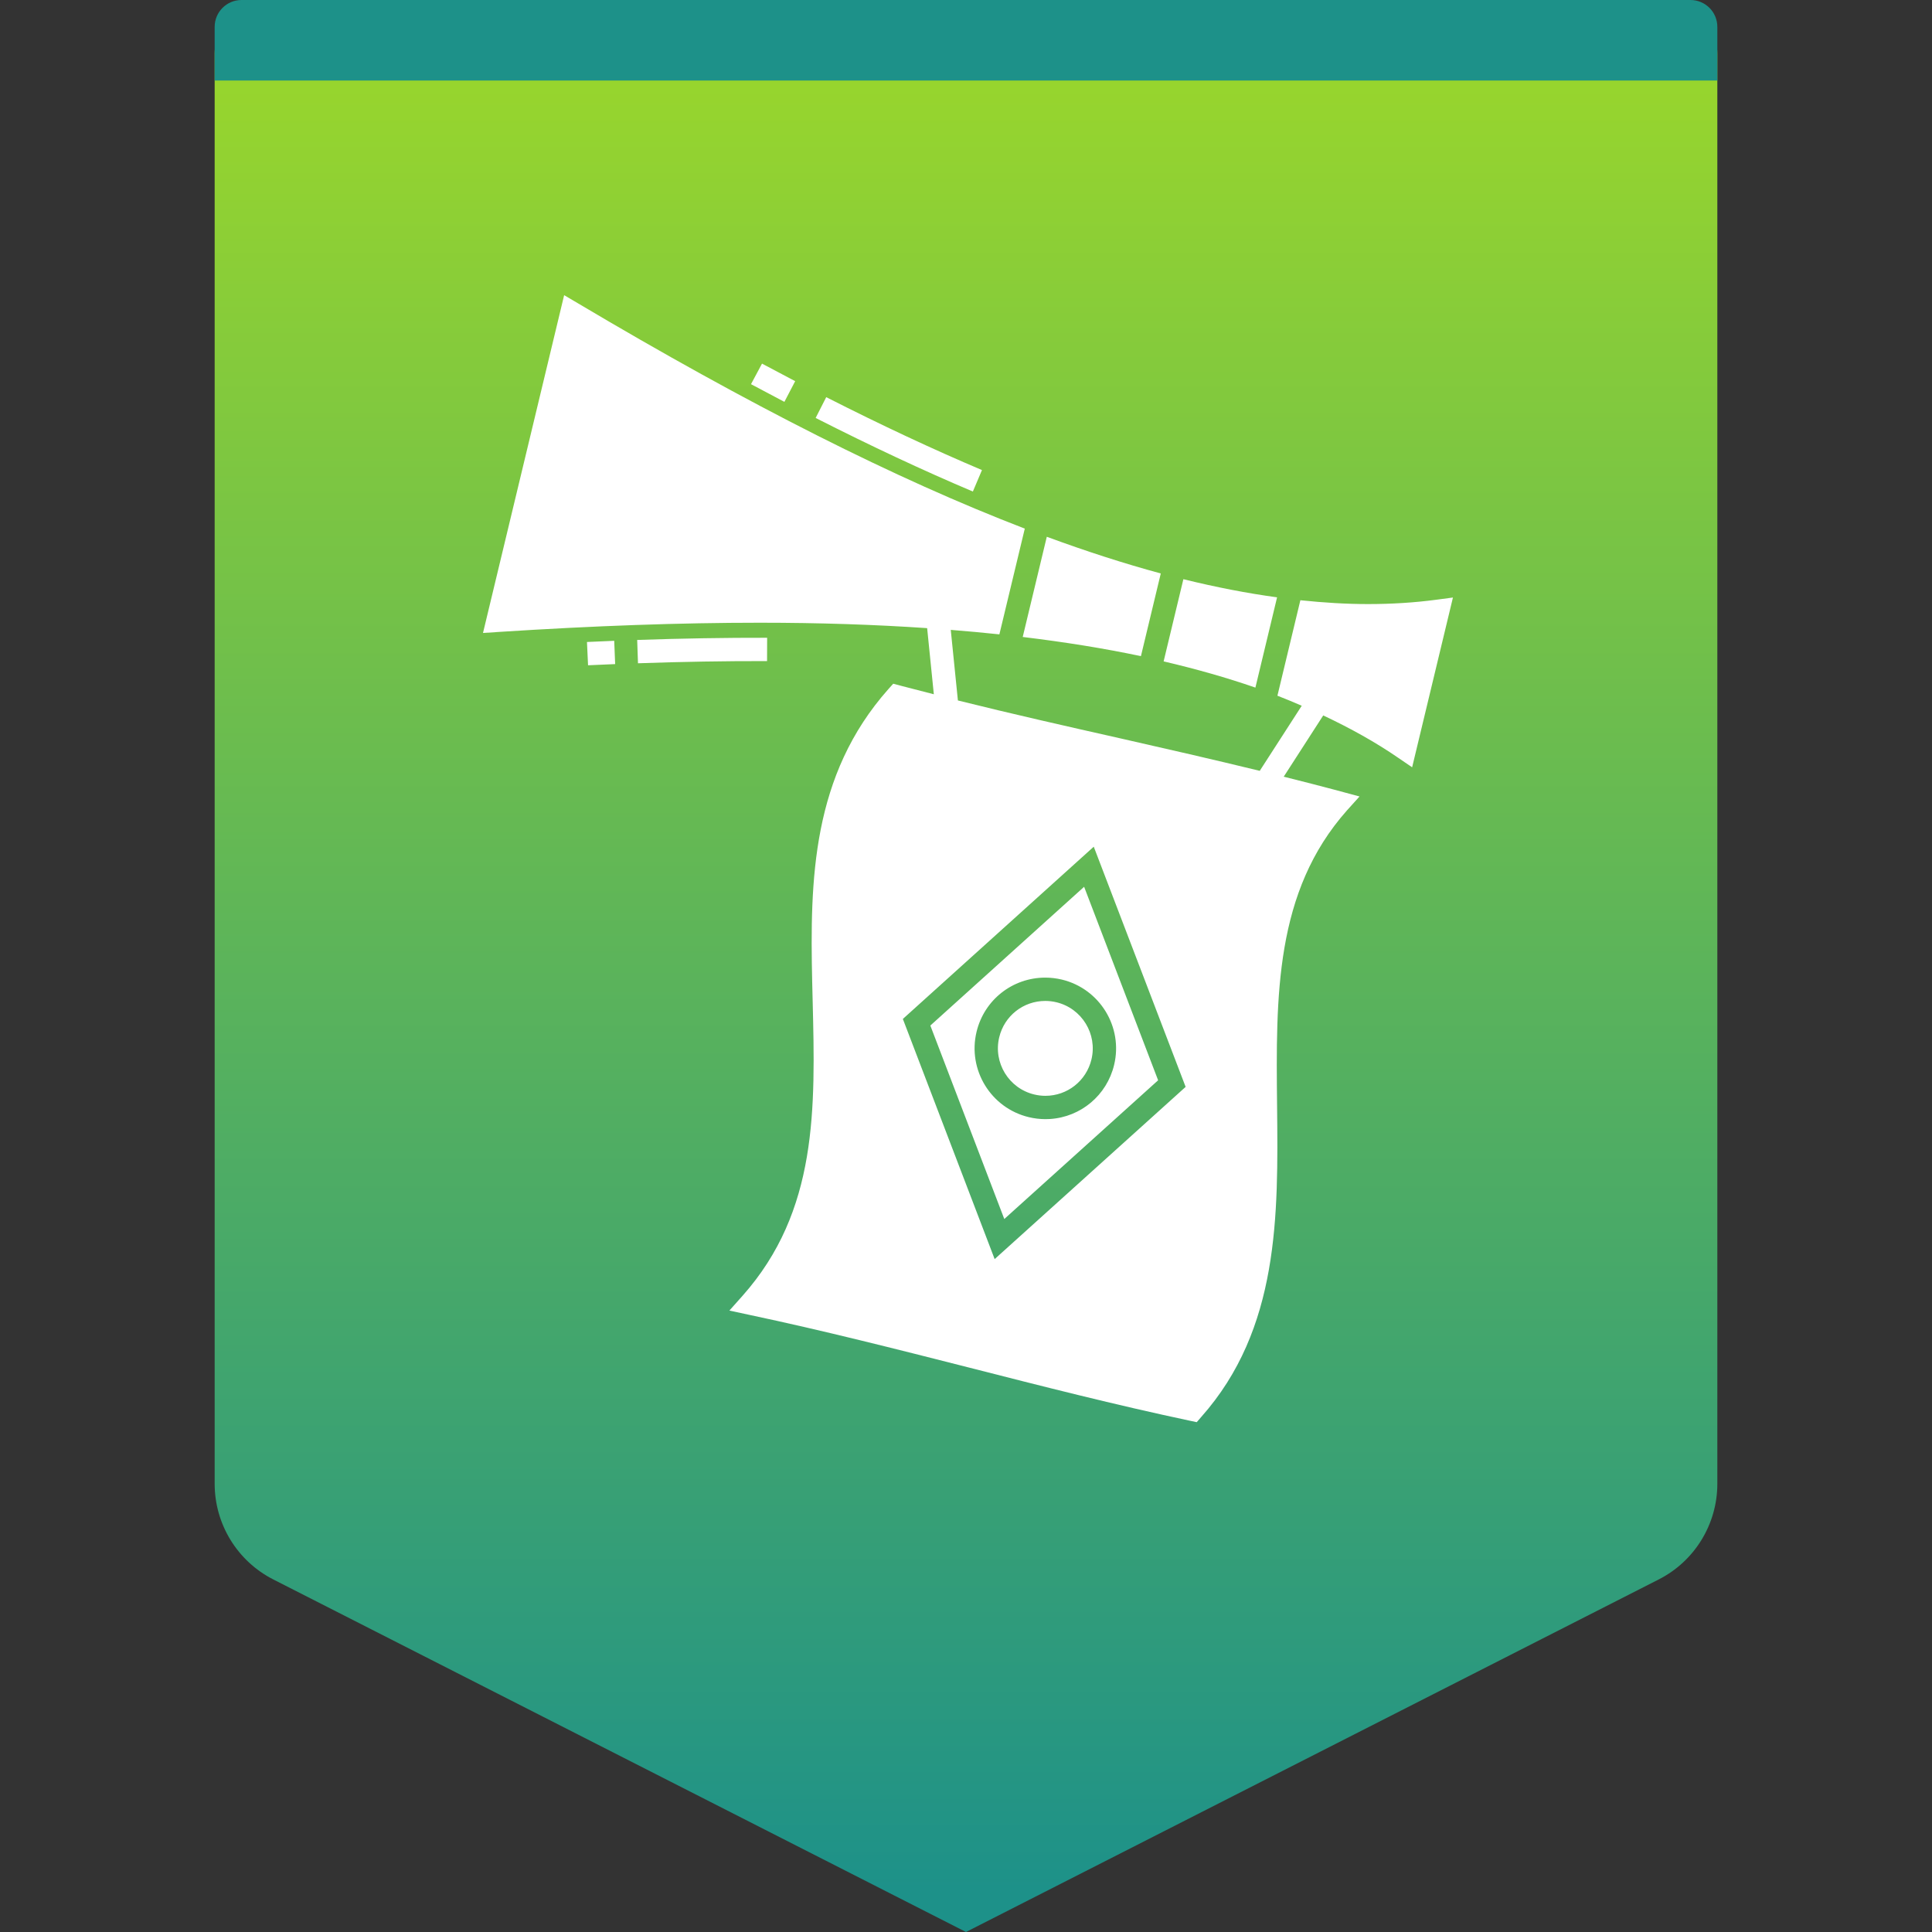 <svg width="72" height="72" viewBox="0 0 72 72" fill="none" xmlns="http://www.w3.org/2000/svg">
<rect x="0" y="0" width="72" height="72" fill="#333333" stroke="none"/>
<path fill-rule="evenodd" clip-rule="evenodd" d="M10 0H62C63.105 0 64 0.895 64 2V55.297C64 56.802 63.155 58.18 61.814 58.862L36 72L10.186 58.862C8.845 58.18 8 56.802 8 55.297V2C8 0.895 8.895 0 10 0Z" fill="url(#paint0_linear_168_15456)"/>
<path fill-rule="evenodd" clip-rule="evenodd" d="M9 0H63C63.552 0 64 0.448 64 1V3H8V1C8 0.448 8.448 0 9 0Z" fill="#1D9189"/>
<path d="M21.024 11L21.533 11.3C27.888 15.076 33.383 17.852 38.191 19.7L37.244 23.641C36.654 23.578 36.048 23.523 35.432 23.474L35.698 26.104C37.722 26.608 39.762 27.069 41.753 27.517C43.462 27.904 45.206 28.303 46.947 28.727L48.512 26.301C48.214 26.174 47.917 26.046 47.606 25.927L48.461 22.369C49.328 22.46 50.171 22.512 50.983 22.512C51.856 22.512 52.712 22.459 53.521 22.351L54.147 22.268L52.626 28.595L52.104 28.239C51.263 27.66 50.326 27.139 49.313 26.662L47.841 28.945C49.377 29.328 50.358 29.6 50.666 29.682L50.196 30.203C47.506 33.236 47.55 37.113 47.593 41.215C47.637 45.304 47.68 49.528 44.764 52.809L44.599 53L44.352 52.948C41.583 52.361 38.807 51.653 36.117 50.966C33.435 50.284 30.663 49.58 27.912 48.998L27.182 48.841L27.677 48.285C30.48 45.126 30.385 41.315 30.285 37.282L30.268 36.59C30.183 32.78 30.254 28.896 33.109 25.679L33.288 25.48C33.821 25.619 33.129 25.444 34.801 25.873L34.552 23.409C32.602 23.276 30.528 23.207 28.316 23.207C25.348 23.207 22.167 23.32 18.591 23.55L18 23.589L21.024 11ZM40.761 31.554L33.647 37.973L37.068 46.923L44.185 40.505L40.761 31.554ZM40.402 33.048L43.16 40.259L37.427 45.429L34.671 38.219L40.402 33.048ZM38.955 36.433C37.732 36.433 36.678 37.264 36.393 38.454C36.053 39.868 36.927 41.294 38.34 41.633C38.543 41.682 38.751 41.707 38.958 41.707L39.132 41.702C40.279 41.627 41.248 40.819 41.52 39.686C41.86 38.272 40.986 36.846 39.572 36.506C39.37 36.458 39.162 36.433 38.955 36.433ZM38.955 37.302C39.093 37.302 39.233 37.319 39.369 37.351C40.317 37.579 40.903 38.535 40.675 39.483C40.483 40.281 39.777 40.838 38.958 40.838C38.819 40.838 38.68 40.821 38.543 40.788C37.596 40.561 37.01 39.605 37.238 38.657C37.429 37.859 38.135 37.302 38.955 37.302ZM44.101 21.585C45.315 21.884 46.477 22.109 47.593 22.261L46.785 25.625C45.722 25.256 44.58 24.932 43.365 24.648L44.101 21.585ZM22.89 23.881L22.925 24.749C22.591 24.762 22.254 24.777 21.915 24.793L21.875 23.925C22.216 23.909 22.554 23.894 22.89 23.881ZM28.589 23.768L28.586 24.637C27.058 24.633 25.441 24.66 23.776 24.718L23.746 23.849C25.422 23.791 27.052 23.765 28.589 23.768ZM39.011 20.004C40.491 20.549 41.908 21.006 43.259 21.371L42.519 24.453C41.147 24.162 39.675 23.927 38.114 23.738L39.011 20.004ZM30.791 14.801C32.821 15.833 34.774 16.747 36.595 17.518L36.256 18.318C34.417 17.54 32.446 16.617 30.397 15.576L30.791 14.801ZM28.398 13.551C28.814 13.774 29.226 13.992 29.634 14.205L29.232 14.976C28.821 14.761 28.407 14.542 27.988 14.317L28.398 13.551Z" fill="white"/>
<defs>
<linearGradient id="paint0_linear_168_15456" x1="36" y1="2" x2="36" y2="70.5" gradientUnits="userSpaceOnUse">
<stop stop-color="#99D62C"/>
<stop offset="1" stop-color="#1D9189"/>
</linearGradient>
</defs>
</svg>
